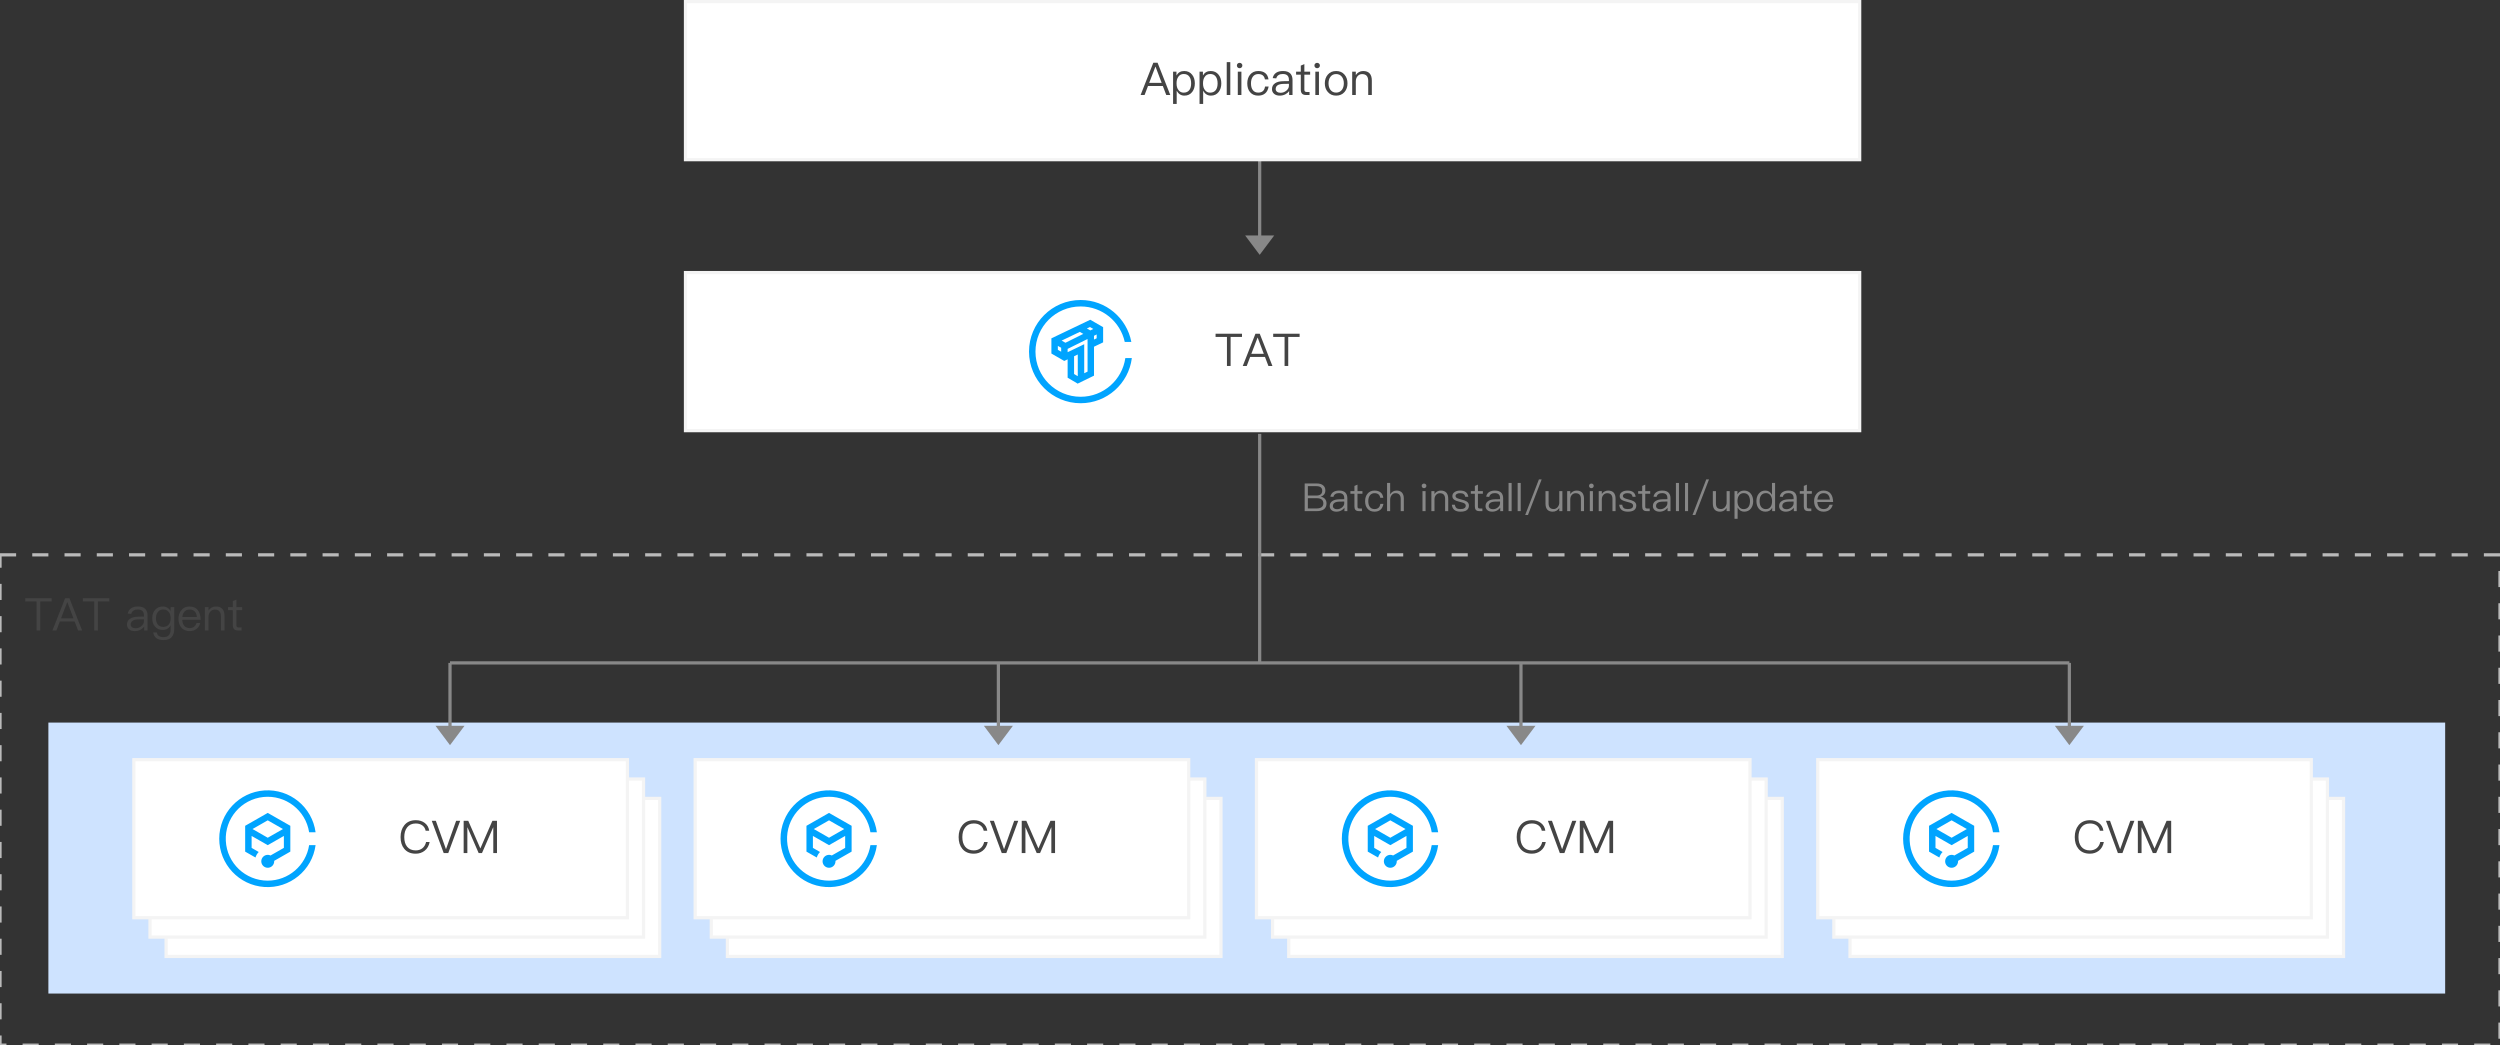 <?xml version="1.0" encoding="UTF-8"?>
<svg width="775px" height="324px" viewBox="0 0 775 324" version="1.1" xmlns="http://www.w3.org/2000/svg" xmlns:xlink="http://www.w3.org/1999/xlink">
    <rect x="0" y="0" width="775" height="324" fill="#333333" stroke="none"/>
    <title>2</title>
    <g id="2" stroke="none" stroke-width="1" fill="none" fill-rule="evenodd">
        <g id="c9887e0446dd86500881816f112e5e66-copy">
            <g id="Link31" transform="translate(386, 14.5)">
                <polyline id="路径" stroke="#888888" transform="translate(4.5, 30) scale(-1, 1) translate(-4.5, -30) " points="4.5 60 4.5 30.435 4.5 0"></polyline>
                <g id="编组" transform="translate(0, 58.5)" fill="#888888" fill-rule="nonzero">
                    <polygon id="路径" transform="translate(4.5, 3) scale(-1, 1) rotate(-180) translate(-4.5, -3) " points="9 6 4.5 8.8817842e-16 0 6"></polygon>
                </g>
            </g>
            <rect id="矩形" fill="#CEE3FF" fill-rule="nonzero" x="15" y="224" width="743" height="84"></rect>
            <path d="M0,172 L775,172 L775,324 L0,324 L0,172" id="路径" stroke="#BABABA" stroke-dasharray="5"></path>
            <g id="Link31" transform="translate(135, 205.5)">
                <line x1="4.5" y1="21" x2="4.5" y2="0" id="路径" stroke="#888888" transform="translate(4.5, 10.5) scale(-1, 1) translate(-4.5, -10.5) "></line>
                <g id="编组" transform="translate(0, 19.5)" fill="#888888" fill-rule="nonzero">
                    <polygon id="路径" transform="translate(4.5, 3) scale(-1, 1) rotate(-180) translate(-4.5, -3) " points="9 6 4.5 8.8817842e-16 0 6"></polygon>
                </g>
            </g>
            <g id="Link31" transform="translate(305, 205.5)">
                <line x1="4.5" y1="21" x2="4.5" y2="0" id="路径" stroke="#888888" transform="translate(4.5, 10.5) scale(-1, 1) translate(-4.5, -10.5) "></line>
                <g id="编组" transform="translate(0, 19.5)" fill="#888888" fill-rule="nonzero">
                    <polygon id="路径" transform="translate(4.5, 3) scale(-1, 1) rotate(-180) translate(-4.5, -3) " points="9 6 4.5 8.8817842e-16 0 6"></polygon>
                </g>
            </g>
            <g id="Link31" transform="translate(467, 205.5)">
                <line x1="4.5" y1="21" x2="4.5" y2="0" id="路径" stroke="#888888" transform="translate(4.5, 10.5) scale(-1, 1) translate(-4.5, -10.5) "></line>
                <g id="编组" transform="translate(0, 19.5)" fill="#888888" fill-rule="nonzero">
                    <polygon id="路径" transform="translate(4.5, 3) scale(-1, 1) rotate(-180) translate(-4.5, -3) " points="9 6 4.5 8.8817842e-16 0 6"></polygon>
                </g>
            </g>
            <line x1="641.5" y1="205.5" x2="139.5" y2="205.5" id="路径" stroke="#888888" transform="translate(390.5, 205.5) scale(-1, 1) translate(-390.5, -205.5) "></line>
            <line x1="390.5" y1="134.5" x2="390.5" y2="205.5" id="路径" stroke="#888888" transform="translate(390.5, 170) scale(-1, 1) translate(-390.5, -170) "></line>
            <g id="Link31" transform="translate(637, 205.5)">
                <line x1="4.5" y1="21" x2="4.5" y2="0" id="路径" stroke="#888888" transform="translate(4.5, 10.5) scale(-1, 1) translate(-4.5, -10.5) "></line>
                <g id="编组" transform="translate(0, 19.5)" fill="#888888" fill-rule="nonzero">
                    <polygon id="路径" transform="translate(4.5, 3) scale(-1, 1) rotate(-180) translate(-4.5, -3) " points="9 6 4.5 8.8817842e-16 0 6"></polygon>
                </g>
            </g>
            <g id="ShadowBasicRect6" transform="translate(41, 235)" fill-rule="nonzero">
                <g id="矩形" transform="translate(10, 12)">
                    <rect id="path-1" fill="#F4F4F4" x="0" y="0" width="154" height="50"></rect>
                    <rect id="path-1" fill="#FFFFFF" x="1" y="1" width="152" height="48"></rect>
                </g>
                <g id="矩形" transform="translate(5, 6)">
                    <rect id="path-3" fill="#F4F4F4" x="0" y="0" width="154" height="50"></rect>
                    <rect id="path-3" fill="#FFFFFF" x="1" y="1" width="152" height="48"></rect>
                </g>
                <g id="矩形">
                    <rect id="path-5" fill="#F4F4F4" x="0" y="0" width="154" height="50"></rect>
                    <rect id="path-5" fill="#FFFFFF" x="1" y="1" width="152" height="48"></rect>
                </g>
                <g id="形状" transform="translate(26.964, 10)" fill="#00A4FF">
                    <path d="M15.036,28 C8.114,28.009 2.4,22.592 2.039,15.68 C1.677,8.767 6.795,2.784 13.679,2.07 C20.564,1.356 26.801,6.161 27.866,13 L29.866,13 C28.813,5.176 21.875,-0.494 13.998,0.034 C6.12,0.562 0,7.105 0,15 C0,22.896 6.12,29.439 13.998,29.967 C21.875,30.494 28.813,24.825 29.866,17 L27.866,17 C26.881,23.326 21.438,27.993 15.036,28 Z M22.036,11 L15.036,7 L8.036,11 L8.036,19 L11.236,20.83 C11.421,20.186 11.765,19.598 12.236,19.12 L10.036,17.84 L10.036,14.14 L15.036,17 L20.036,14.14 L20.036,17.84 L15.896,20.2 C15.092,19.817 14.131,20.013 13.54,20.679 C12.948,21.346 12.87,22.323 13.346,23.076 C13.823,23.829 14.74,24.176 15.596,23.926 C16.451,23.677 17.039,22.892 17.036,22 L17.036,21.86 L22.036,19 L22.036,11 Z M15.036,14.7 L10.316,12 L15.036,9.3 L19.756,12 L15.036,14.7 Z" id="Shape"></path>
                </g>
            </g>
            <g id="ShadowBasicRect6-Copy" transform="translate(215, 235)" fill-rule="nonzero">
                <g id="矩形" transform="translate(10, 12)">
                    <rect id="path-1" fill="#F4F4F4" x="0" y="0" width="154" height="50"></rect>
                    <rect id="path-1" fill="#FFFFFF" x="1" y="1" width="152" height="48"></rect>
                </g>
                <g id="矩形" transform="translate(5, 6)">
                    <rect id="path-3" fill="#F4F4F4" x="0" y="0" width="154" height="50"></rect>
                    <rect id="path-3" fill="#FFFFFF" x="1" y="1" width="152" height="48"></rect>
                </g>
                <g id="矩形">
                    <rect id="path-5" fill="#F4F4F4" x="0" y="0" width="154" height="50"></rect>
                    <rect id="path-5" fill="#FFFFFF" x="1" y="1" width="152" height="48"></rect>
                </g>
                <g id="形状" transform="translate(26.964, 10)" fill="#00A4FF">
                    <path d="M15.036,28 C8.114,28.009 2.4,22.592 2.039,15.68 C1.677,8.767 6.795,2.784 13.679,2.07 C20.564,1.356 26.801,6.161 27.866,13 L29.866,13 C28.813,5.176 21.875,-0.494 13.998,0.034 C6.12,0.562 0,7.105 0,15 C0,22.896 6.12,29.439 13.998,29.967 C21.875,30.494 28.813,24.825 29.866,17 L27.866,17 C26.881,23.326 21.438,27.993 15.036,28 Z M22.036,11 L15.036,7 L8.036,11 L8.036,19 L11.236,20.83 C11.421,20.186 11.765,19.598 12.236,19.12 L10.036,17.84 L10.036,14.14 L15.036,17 L20.036,14.14 L20.036,17.84 L15.896,20.2 C15.092,19.817 14.131,20.013 13.54,20.679 C12.948,21.346 12.87,22.323 13.346,23.076 C13.823,23.829 14.74,24.176 15.596,23.926 C16.451,23.677 17.039,22.892 17.036,22 L17.036,21.86 L22.036,19 L22.036,11 Z M15.036,14.7 L10.316,12 L15.036,9.3 L19.756,12 L15.036,14.7 Z" id="Shape"></path>
                </g>
            </g>
            <g id="ShadowBasicRect6-Copy-2" transform="translate(389, 235)" fill-rule="nonzero">
                <g id="矩形" transform="translate(10, 12)">
                    <rect id="path-1" fill="#F4F4F4" x="0" y="0" width="154" height="50"></rect>
                    <rect id="path-1" fill="#FFFFFF" x="1" y="1" width="152" height="48"></rect>
                </g>
                <g id="矩形" transform="translate(5, 6)">
                    <rect id="path-3" fill="#F4F4F4" x="0" y="0" width="154" height="50"></rect>
                    <rect id="path-3" fill="#FFFFFF" x="1" y="1" width="152" height="48"></rect>
                </g>
                <g id="矩形">
                    <rect id="path-5" fill="#F4F4F4" x="0" y="0" width="154" height="50"></rect>
                    <rect id="path-5" fill="#FFFFFF" x="1" y="1" width="152" height="48"></rect>
                </g>
                <g id="形状" transform="translate(26.964, 10)" fill="#00A4FF">
                    <path d="M15.036,28 C8.114,28.009 2.4,22.592 2.039,15.68 C1.677,8.767 6.795,2.784 13.679,2.07 C20.564,1.356 26.801,6.161 27.866,13 L29.866,13 C28.813,5.176 21.875,-0.494 13.998,0.034 C6.12,0.562 0,7.105 0,15 C0,22.896 6.12,29.439 13.998,29.967 C21.875,30.494 28.813,24.825 29.866,17 L27.866,17 C26.881,23.326 21.438,27.993 15.036,28 Z M22.036,11 L15.036,7 L8.036,11 L8.036,19 L11.236,20.83 C11.421,20.186 11.765,19.598 12.236,19.12 L10.036,17.84 L10.036,14.14 L15.036,17 L20.036,14.14 L20.036,17.84 L15.896,20.2 C15.092,19.817 14.131,20.013 13.54,20.679 C12.948,21.346 12.87,22.323 13.346,23.076 C13.823,23.829 14.74,24.176 15.596,23.926 C16.451,23.677 17.039,22.892 17.036,22 L17.036,21.86 L22.036,19 L22.036,11 Z M15.036,14.7 L10.316,12 L15.036,9.3 L19.756,12 L15.036,14.7 Z" id="Shape"></path>
                </g>
            </g>
            <g id="ShadowBasicRect6-Copy-3" transform="translate(563, 235)" fill-rule="nonzero">
                <g id="矩形" transform="translate(10, 12)">
                    <rect id="path-1" fill="#F4F4F4" x="0" y="0" width="154" height="50"></rect>
                    <rect id="path-1" fill="#FFFFFF" x="1" y="1" width="152" height="48"></rect>
                </g>
                <g id="矩形" transform="translate(5, 6)">
                    <rect id="path-3" fill="#F4F4F4" x="0" y="0" width="154" height="50"></rect>
                    <rect id="path-3" fill="#FFFFFF" x="1" y="1" width="152" height="48"></rect>
                </g>
                <g id="矩形">
                    <rect id="path-5" fill="#F4F4F4" x="0" y="0" width="154" height="50"></rect>
                    <rect id="path-5" fill="#FFFFFF" x="1" y="1" width="152" height="48"></rect>
                </g>
                <g id="形状" transform="translate(26.964, 10)" fill="#00A4FF">
                    <path d="M15.036,28 C8.114,28.009 2.4,22.592 2.039,15.68 C1.677,8.767 6.795,2.784 13.679,2.07 C20.564,1.356 26.801,6.161 27.866,13 L29.866,13 C28.813,5.176 21.875,-0.494 13.998,0.034 C6.12,0.562 0,7.105 0,15 C0,22.896 6.12,29.439 13.998,29.967 C21.875,30.494 28.813,24.825 29.866,17 L27.866,17 C26.881,23.326 21.438,27.993 15.036,28 Z M22.036,11 L15.036,7 L8.036,11 L8.036,19 L11.236,20.83 C11.421,20.186 11.765,19.598 12.236,19.12 L10.036,17.84 L10.036,14.14 L15.036,17 L20.036,14.14 L20.036,17.84 L15.896,20.2 C15.092,19.817 14.131,20.013 13.54,20.679 C12.948,21.346 12.87,22.323 13.346,23.076 C13.823,23.829 14.74,24.176 15.596,23.926 C16.451,23.677 17.039,22.892 17.036,22 L17.036,21.86 L22.036,19 L22.036,11 Z M15.036,14.7 L10.316,12 L15.036,9.3 L19.756,12 L15.036,14.7 Z" id="Shape"></path>
                </g>
            </g>
            <g id="RectEndPoint30" transform="translate(212, 84)" fill-rule="nonzero">
                <g id="矩形">
                    <rect id="path-28" fill="#F4F4F4" x="0" y="0" width="365" height="50"></rect>
                    <rect id="path-28" fill="#FFFFFF" x="1" y="1" width="363" height="48"></rect>
                </g>
            </g>
            <g id="RectEndPoint30" transform="translate(212, 0)" fill-rule="nonzero">
                <g id="矩形">
                    <rect id="path-30" fill="#F4F4F4" x="0" y="0" width="365" height="50"></rect>
                    <rect id="path-30" fill="#FFFFFF" x="1" y="1" width="363" height="48"></rect>
                </g>
            </g>
            <g id="TAT-32px" transform="translate(318.995, 93)" fill="#00A4FF" fill-rule="nonzero">
                <path d="M16,0 C23.811,0 30.315,5.598 31.719,13 L29.678,13 C28.305,6.71 22.702,2 16,2 C8.268,2 2,8.268 2,16 C2,23.732 8.268,30 16,30 C23.053,30 28.887,24.785 29.858,18.001 L31.876,18.001 C30.892,25.893 24.159,32 16,32 C7.163,32 4.97865638e-16,24.837 4.97865638e-16,16 C4.97865638e-16,7.163 7.163,0 16,0 Z" id="Combined-Shape"></path>
                <path d="M18.986,6.121 L22.972,8.423 L22.972,13.132 L20.148,14.482 L20.149,23.45 L15.206,25.86 L15.149,25.957 L11.969,24.093 L11.969,18.395 L10.924,18.896 L6.938,16.595 L6.938,11.885 L18.986,6.121 Z M15.113,16.891 L13.969,17.438 L13.969,22.947 L15.113,23.617 L15.113,16.891 Z M17.113,22.705 L18.149,22.2 L18.149,12.625 L18.142,12.626 L18.143,12.086 L11.969,15.155 L11.969,16.179 L15.857,14.316 L17.112,13.704 L17.113,22.705 Z M8.937,14.227 L8.938,15.44 L9.968,16.034 L9.969,14.808 L8.937,14.227 Z M15.736,9.89 L10.105,12.588 L11.294,13.257 L16.831,10.506 L15.736,9.89 Z M20.971,10.681 L20.144,11.092 L20.143,12.226 L20.149,12.225 L20.148,12.261 L20.972,11.867 L20.971,10.681 Z M18.896,8.378 L17.939,8.835 L18.996,9.429 L19.921,8.969 L18.896,8.378 Z" id="形状结合"></path>
            </g>
            <g id="Application" transform="translate(353.588, 19.258)" fill="#444444" fill-rule="nonzero">
                <path d="M3.934,0.196 L0,10.192 L1.232,10.192 L2.296,7.392 L6.888,7.392 L7.952,10.192 L9.198,10.192 L5.264,0.196 L3.934,0.196 Z M2.66,6.426 L4.578,1.428 L4.634,1.428 L6.524,6.426 L2.66,6.426 Z" id="Shape"></path>
                <path d="M13.524,2.758 C12.432,2.758 11.634,3.22 11.116,4.144 L11.116,2.954 L10.066,2.954 L10.066,12.964 L11.186,12.964 L11.186,8.876 C11.746,9.884 12.544,10.388 13.58,10.388 C14.616,10.388 15.414,9.996 16.002,9.24 C16.534,8.54 16.814,7.658 16.814,6.594 C16.814,5.502 16.534,4.62 15.988,3.92 C15.386,3.136 14.56,2.758 13.524,2.758 Z M13.384,3.682 C14.154,3.682 14.742,3.962 15.148,4.55 C15.484,5.054 15.666,5.74 15.666,6.594 C15.666,7.462 15.484,8.148 15.12,8.652 C14.714,9.184 14.126,9.464 13.342,9.464 C12.67,9.464 12.152,9.198 11.76,8.694 C11.34,8.176 11.144,7.504 11.144,6.664 L11.144,6.524 C11.144,5.712 11.326,5.04 11.69,4.536 C12.082,3.962 12.656,3.682 13.384,3.682 Z" id="Shape"></path>
                <path d="M21.728,2.758 C20.636,2.758 19.838,3.22 19.32,4.144 L19.32,2.954 L18.27,2.954 L18.27,12.964 L19.39,12.964 L19.39,8.876 C19.95,9.884 20.748,10.388 21.784,10.388 C22.82,10.388 23.618,9.996 24.206,9.24 C24.738,8.54 25.018,7.658 25.018,6.594 C25.018,5.502 24.738,4.62 24.192,3.92 C23.59,3.136 22.764,2.758 21.728,2.758 Z M21.588,3.682 C22.358,3.682 22.946,3.962 23.352,4.55 C23.688,5.054 23.87,5.74 23.87,6.594 C23.87,7.462 23.688,8.148 23.324,8.652 C22.918,9.184 22.33,9.464 21.546,9.464 C20.874,9.464 20.356,9.198 19.964,8.694 C19.544,8.176 19.348,7.504 19.348,6.664 L19.348,6.524 C19.348,5.712 19.53,5.04 19.894,4.536 C20.286,3.962 20.86,3.682 21.588,3.682 Z" id="Shape"></path>
                <polygon id="Path" points="26.698 0 26.698 10.192 27.804 10.192 27.804 0"></polygon>
                <path d="M30.688,0.224 C30.45,0.224 30.254,0.294 30.086,0.462 C29.918,0.602 29.848,0.798 29.848,1.05 C29.848,1.288 29.918,1.484 30.086,1.652 C30.254,1.806 30.45,1.89 30.688,1.89 C30.926,1.89 31.122,1.806 31.29,1.652 C31.458,1.484 31.542,1.288 31.542,1.05 C31.542,0.798 31.458,0.602 31.29,0.462 C31.122,0.294 30.926,0.224 30.688,0.224 Z M30.128,2.954 L30.128,10.192 L31.248,10.192 L31.248,2.954 L30.128,2.954 Z" id="Shape"></path>
                <path d="M36.47,2.758 C35.392,2.758 34.538,3.136 33.922,3.906 C33.348,4.606 33.068,5.502 33.068,6.608 C33.068,7.714 33.348,8.61 33.922,9.296 C34.524,10.024 35.364,10.388 36.456,10.388 C37.352,10.388 38.066,10.15 38.612,9.688 C39.172,9.212 39.522,8.498 39.69,7.574 L38.57,7.574 C38.402,8.82 37.688,9.45 36.456,9.45 C35.728,9.45 35.168,9.184 34.79,8.68 C34.398,8.176 34.216,7.476 34.216,6.594 C34.216,5.712 34.412,5.012 34.804,4.494 C35.21,3.962 35.77,3.696 36.47,3.696 C37.044,3.696 37.506,3.822 37.87,4.102 C38.22,4.382 38.444,4.802 38.542,5.362 L39.648,5.362 C39.522,4.48 39.186,3.822 38.626,3.388 C38.08,2.968 37.366,2.758 36.47,2.758 Z" id="Path"></path>
                <path d="M44.156,2.758 C43.288,2.758 42.602,2.926 42.07,3.262 C41.482,3.626 41.104,4.2 40.95,4.956 L42.056,5.04 C42.168,4.578 42.406,4.228 42.784,4.004 C43.12,3.78 43.554,3.682 44.086,3.682 C45.346,3.682 45.976,4.284 45.976,5.502 L45.976,5.88 L44.24,5.908 C43.148,5.922 42.308,6.132 41.72,6.524 C41.048,6.944 40.726,7.56 40.726,8.386 C40.726,8.974 40.95,9.464 41.398,9.842 C41.832,10.206 42.406,10.388 43.134,10.388 C43.806,10.388 44.408,10.234 44.94,9.94 C45.388,9.688 45.766,9.366 46.046,8.974 L46.046,10.192 L47.096,10.192 L47.096,5.544 C47.096,4.704 46.872,4.046 46.452,3.57 C45.948,3.024 45.192,2.758 44.156,2.758 Z M45.976,6.72 L45.976,7.336 C45.976,7.896 45.71,8.4 45.192,8.834 C44.66,9.282 44.058,9.506 43.372,9.506 C42.924,9.506 42.56,9.394 42.28,9.184 C42,8.96 41.874,8.694 41.874,8.358 C41.874,7.308 42.686,6.776 44.31,6.748 L45.976,6.72 Z" id="Shape"></path>
                <path d="M50.764,0.616 L49.658,1.078 L49.658,2.954 L48.202,2.954 L48.202,3.892 L49.658,3.892 L49.658,8.498 C49.658,9.044 49.77,9.45 50.008,9.73 C50.26,10.038 50.694,10.192 51.282,10.192 L52.374,10.192 L52.374,9.254 L51.45,9.254 C51.198,9.254 51.016,9.184 50.918,9.072 C50.806,8.96 50.764,8.764 50.764,8.498 L50.764,3.892 L52.556,3.892 L52.556,2.954 L50.764,2.954 L50.764,0.616 Z" id="Path"></path>
                <path d="M54.726,0.224 C54.488,0.224 54.292,0.294 54.124,0.462 C53.956,0.602 53.886,0.798 53.886,1.05 C53.886,1.288 53.956,1.484 54.124,1.652 C54.292,1.806 54.488,1.89 54.726,1.89 C54.964,1.89 55.16,1.806 55.328,1.652 C55.496,1.484 55.58,1.288 55.58,1.05 C55.58,0.798 55.496,0.602 55.328,0.462 C55.16,0.294 54.964,0.224 54.726,0.224 Z M54.166,2.954 L54.166,10.192 L55.286,10.192 L55.286,2.954 L54.166,2.954 Z" id="Shape"></path>
                <path d="M60.62,2.758 C59.528,2.758 58.674,3.122 58.03,3.878 C57.414,4.592 57.106,5.488 57.106,6.58 C57.106,7.658 57.414,8.554 58.03,9.254 C58.674,10.01 59.528,10.388 60.62,10.388 C61.698,10.388 62.566,10.01 63.224,9.254 C63.826,8.554 64.134,7.658 64.134,6.58 C64.134,5.488 63.826,4.592 63.21,3.878 C62.566,3.122 61.698,2.758 60.62,2.758 Z M60.62,3.696 C61.376,3.696 61.978,3.99 62.426,4.578 C62.804,5.11 63,5.768 63,6.58 C63,7.364 62.804,8.036 62.426,8.568 C61.978,9.156 61.376,9.45 60.62,9.45 C59.85,9.45 59.248,9.156 58.828,8.568 C58.436,8.036 58.254,7.378 58.254,6.58 C58.254,5.768 58.436,5.11 58.828,4.578 C59.248,3.99 59.85,3.696 60.62,3.696 Z" id="Shape"></path>
                <path d="M68.978,2.758 C68.502,2.758 68.068,2.87 67.676,3.094 C67.284,3.304 66.962,3.612 66.71,4.018 L66.71,2.954 L65.59,2.954 L65.59,10.192 L66.71,10.192 L66.71,5.824 C66.752,5.166 66.962,4.648 67.354,4.256 C67.718,3.892 68.152,3.71 68.656,3.71 C69.916,3.71 70.56,4.41 70.56,5.824 L70.56,10.192 L71.68,10.192 L71.68,5.74 C71.68,3.752 70.77,2.758 68.978,2.758 Z" id="Path"></path>
            </g>
            <g id="TAT" transform="translate(376.826, 103.454)" fill="#444444" fill-rule="nonzero">
                <polygon id="Path" points="5.68434189e-14 0 5.68434189e-14 0.994 3.528 0.994 3.528 9.996 4.662 9.996 4.662 0.994 8.19 0.994 8.19 0"></polygon>
                <path d="M12.362,0 L8.428,9.996 L9.66,9.996 L10.724,7.196 L15.316,7.196 L16.38,9.996 L17.626,9.996 L13.692,0 L12.362,0 Z M11.088,6.23 L13.006,1.232 L13.062,1.232 L14.952,6.23 L11.088,6.23 Z" id="Shape"></path>
                <polygon id="Path" points="17.864 0 17.864 0.994 21.392 0.994 21.392 9.996 22.526 9.996 22.526 0.994 26.054 0.994 26.054 0"></polygon>
            </g>
            <g id="TAT-agent" transform="translate(7.826, 185.454)" fill="#444444" fill-rule="nonzero">
                <polygon id="Path" points="0 0 0 0.994 3.528 0.994 3.528 9.996 4.662 9.996 4.662 0.994 8.19 0.994 8.19 0"></polygon>
                <path d="M12.362,0 L8.428,9.996 L9.66,9.996 L10.724,7.196 L15.316,7.196 L16.38,9.996 L17.626,9.996 L13.692,0 L12.362,0 Z M11.088,6.23 L13.006,1.232 L13.062,1.232 L14.952,6.23 L11.088,6.23 Z" id="Shape"></path>
                <polygon id="Path" points="17.864 0 17.864 0.994 21.392 0.994 21.392 9.996 22.526 9.996 22.526 0.994 26.054 0.994 26.054 0"></polygon>
                <path d="M34.972,2.562 C34.104,2.562 33.418,2.73 32.886,3.066 C32.298,3.43 31.92,4.004 31.766,4.76 L32.872,4.844 C32.984,4.382 33.222,4.032 33.6,3.808 C33.936,3.584 34.37,3.486 34.902,3.486 C36.162,3.486 36.792,4.088 36.792,5.306 L36.792,5.684 L35.056,5.712 C33.964,5.726 33.124,5.936 32.536,6.328 C31.864,6.748 31.542,7.364 31.542,8.19 C31.542,8.778 31.766,9.268 32.214,9.646 C32.648,10.01 33.222,10.192 33.95,10.192 C34.622,10.192 35.224,10.038 35.756,9.744 C36.204,9.492 36.582,9.17 36.862,8.778 L36.862,9.996 L37.912,9.996 L37.912,5.348 C37.912,4.508 37.688,3.85 37.268,3.374 C36.764,2.828 36.008,2.562 34.972,2.562 Z M36.792,6.524 L36.792,7.14 C36.792,7.7 36.526,8.204 36.008,8.638 C35.476,9.086 34.874,9.31 34.188,9.31 C33.74,9.31 33.376,9.198 33.096,8.988 C32.816,8.764 32.69,8.498 32.69,8.162 C32.69,7.112 33.502,6.58 35.126,6.552 L36.792,6.524 Z" id="Shape"></path>
                <path d="M42.63,2.562 C41.622,2.562 40.824,2.912 40.236,3.626 C39.648,4.298 39.368,5.152 39.368,6.216 C39.368,7.266 39.648,8.12 40.236,8.792 C40.824,9.478 41.622,9.828 42.63,9.828 C43.722,9.828 44.534,9.338 45.066,8.372 L45.066,9.646 C45.066,11.242 44.338,12.054 42.882,12.054 C42.224,12.054 41.734,11.928 41.412,11.69 C41.09,11.466 40.88,11.102 40.796,10.612 L39.676,10.612 C39.802,11.396 40.124,11.984 40.642,12.376 C41.146,12.768 41.902,12.964 42.882,12.964 C45.08,12.964 46.186,11.802 46.186,9.492 L46.186,2.758 L45.066,2.758 L45.066,4.004 C44.534,3.038 43.722,2.562 42.63,2.562 Z M42.798,3.486 C43.512,3.486 44.072,3.738 44.492,4.27 C44.884,4.746 45.08,5.404 45.08,6.216 C45.08,7 44.884,7.644 44.492,8.134 C44.072,8.638 43.512,8.89 42.784,8.89 C42,8.89 41.426,8.61 41.034,8.078 C40.684,7.602 40.516,6.972 40.516,6.216 C40.516,5.404 40.712,4.746 41.104,4.27 C41.51,3.738 42.07,3.486 42.798,3.486 Z" id="Shape"></path>
                <path d="M50.904,2.562 C49.854,2.562 49.028,2.94 48.412,3.696 C47.796,4.41 47.502,5.306 47.502,6.37 C47.502,7.546 47.81,8.47 48.454,9.17 C49.07,9.842 49.91,10.192 50.946,10.192 C51.884,10.192 52.654,9.912 53.256,9.38 C53.746,8.932 54.068,8.372 54.236,7.672 L53.116,7.672 C52.934,8.176 52.696,8.554 52.388,8.806 C52.024,9.1 51.534,9.254 50.946,9.254 C50.26,9.254 49.714,9.03 49.322,8.582 C48.93,8.134 48.72,7.504 48.664,6.692 L54.376,6.692 C54.348,5.432 54.068,4.438 53.536,3.738 C52.948,2.954 52.066,2.562 50.904,2.562 Z M50.932,3.5 C52.304,3.5 53.074,4.27 53.214,5.824 L48.692,5.824 C48.762,5.11 48.986,4.55 49.378,4.13 C49.77,3.71 50.288,3.5 50.932,3.5 Z" id="Shape"></path>
                <path d="M59.08,2.562 C58.604,2.562 58.17,2.674 57.778,2.898 C57.386,3.108 57.064,3.416 56.812,3.822 L56.812,2.758 L55.692,2.758 L55.692,9.996 L56.812,9.996 L56.812,5.628 C56.854,4.97 57.064,4.452 57.456,4.06 C57.82,3.696 58.254,3.514 58.758,3.514 C60.018,3.514 60.662,4.214 60.662,5.628 L60.662,9.996 L61.782,9.996 L61.782,5.544 C61.782,3.556 60.872,2.562 59.08,2.562 Z" id="Path"></path>
                <path d="M65.45,0.42 L64.344,0.882 L64.344,2.758 L62.888,2.758 L62.888,3.696 L64.344,3.696 L64.344,8.302 C64.344,8.848 64.456,9.254 64.694,9.534 C64.946,9.842 65.38,9.996 65.968,9.996 L67.06,9.996 L67.06,9.058 L66.136,9.058 C65.884,9.058 65.702,8.988 65.604,8.876 C65.492,8.764 65.45,8.568 65.45,8.302 L65.45,3.696 L67.242,3.696 L67.242,2.758 L65.45,2.758 L65.45,0.42 Z" id="Path"></path>
            </g>
            <g id="CVM" transform="translate(124.176, 254.258)" fill="#444444" fill-rule="nonzero">
                <path d="M4.732,0 C3.192,0 1.988,0.518 1.148,1.582 C0.378,2.534 -2.84217094e-14,3.752 -2.84217094e-14,5.236 C-2.84217094e-14,6.72 0.364,7.924 1.12,8.848 C1.946,9.87 3.136,10.388 4.69,10.388 C5.754,10.388 6.678,10.08 7.448,9.478 C8.274,8.834 8.792,7.924 9.016,6.762 L7.91,6.762 C7.714,7.63 7.308,8.288 6.72,8.736 C6.16,9.156 5.488,9.366 4.69,9.366 C3.514,9.366 2.632,8.974 2.016,8.204 C1.428,7.476 1.148,6.482 1.148,5.236 C1.148,3.99 1.442,2.996 2.03,2.24 C2.66,1.428 3.556,1.022 4.718,1.022 C5.502,1.022 6.16,1.204 6.706,1.582 C7.266,1.974 7.63,2.534 7.77,3.262 L8.876,3.262 C8.736,2.268 8.288,1.47 7.532,0.882 C6.776,0.294 5.838,0 4.732,0 Z" id="Path"></path>
                <polygon id="Path" points="9.674 0.196 13.37 10.192 14.784 10.192 18.48 0.196 17.22 0.196 14.098 8.946 14.056 8.946 10.934 0.196"></polygon>
                <polygon id="Path" points="19.558 0.196 19.558 10.192 20.706 10.192 20.706 2.24 20.748 2.24 24.206 10.192 25.242 10.192 28.7 2.24 28.742 2.24 28.742 10.192 29.89 10.192 29.89 0.196 28.462 0.196 24.752 8.722 24.71 8.722 20.986 0.196"></polygon>
            </g>
            <g id="CVM-Copy" transform="translate(297.176, 254.258)" fill="#444444" fill-rule="nonzero">
                <path d="M4.732,0 C3.192,0 1.988,0.518 1.148,1.582 C0.378,2.534 0,3.752 0,5.236 C0,6.72 0.364,7.924 1.12,8.848 C1.946,9.87 3.136,10.388 4.69,10.388 C5.754,10.388 6.678,10.08 7.448,9.478 C8.274,8.834 8.792,7.924 9.016,6.762 L7.91,6.762 C7.714,7.63 7.308,8.288 6.72,8.736 C6.16,9.156 5.488,9.366 4.69,9.366 C3.514,9.366 2.632,8.974 2.016,8.204 C1.428,7.476 1.148,6.482 1.148,5.236 C1.148,3.99 1.442,2.996 2.03,2.24 C2.66,1.428 3.556,1.022 4.718,1.022 C5.502,1.022 6.16,1.204 6.706,1.582 C7.266,1.974 7.63,2.534 7.77,3.262 L8.876,3.262 C8.736,2.268 8.288,1.47 7.532,0.882 C6.776,0.294 5.838,0 4.732,0 Z" id="Path"></path>
                <polygon id="Path" points="9.674 0.196 13.37 10.192 14.784 10.192 18.48 0.196 17.22 0.196 14.098 8.946 14.056 8.946 10.934 0.196"></polygon>
                <polygon id="Path" points="19.558 0.196 19.558 10.192 20.706 10.192 20.706 2.24 20.748 2.24 24.206 10.192 25.242 10.192 28.7 2.24 28.742 2.24 28.742 10.192 29.89 10.192 29.89 0.196 28.462 0.196 24.752 8.722 24.71 8.722 20.986 0.196"></polygon>
            </g>
            <g id="CVM-Copy-2" transform="translate(470.176, 254.258)" fill="#444444" fill-rule="nonzero">
                <path d="M4.732,0 C3.192,0 1.988,0.518 1.148,1.582 C0.378,2.534 0,3.752 0,5.236 C0,6.72 0.364,7.924 1.12,8.848 C1.946,9.87 3.136,10.388 4.69,10.388 C5.754,10.388 6.678,10.08 7.448,9.478 C8.274,8.834 8.792,7.924 9.016,6.762 L7.91,6.762 C7.714,7.63 7.308,8.288 6.72,8.736 C6.16,9.156 5.488,9.366 4.69,9.366 C3.514,9.366 2.632,8.974 2.016,8.204 C1.428,7.476 1.148,6.482 1.148,5.236 C1.148,3.99 1.442,2.996 2.03,2.24 C2.66,1.428 3.556,1.022 4.718,1.022 C5.502,1.022 6.16,1.204 6.706,1.582 C7.266,1.974 7.63,2.534 7.77,3.262 L8.876,3.262 C8.736,2.268 8.288,1.47 7.532,0.882 C6.776,0.294 5.838,0 4.732,0 Z" id="Path"></path>
                <polygon id="Path" points="9.674 0.196 13.37 10.192 14.784 10.192 18.48 0.196 17.22 0.196 14.098 8.946 14.056 8.946 10.934 0.196"></polygon>
                <polygon id="Path" points="19.558 0.196 19.558 10.192 20.706 10.192 20.706 2.24 20.748 2.24 24.206 10.192 25.242 10.192 28.7 2.24 28.742 2.24 28.742 10.192 29.89 10.192 29.89 0.196 28.462 0.196 24.752 8.722 24.71 8.722 20.986 0.196"></polygon>
            </g>
            <g id="CVM-Copy-3" transform="translate(643.176, 254.258)" fill="#444444" fill-rule="nonzero">
                <path d="M4.732,0 C3.192,0 1.988,0.518 1.148,1.582 C0.378,2.534 0,3.752 0,5.236 C0,6.72 0.364,7.924 1.12,8.848 C1.946,9.87 3.136,10.388 4.69,10.388 C5.754,10.388 6.678,10.08 7.448,9.478 C8.274,8.834 8.792,7.924 9.016,6.762 L7.91,6.762 C7.714,7.63 7.308,8.288 6.72,8.736 C6.16,9.156 5.488,9.366 4.69,9.366 C3.514,9.366 2.632,8.974 2.016,8.204 C1.428,7.476 1.148,6.482 1.148,5.236 C1.148,3.99 1.442,2.996 2.03,2.24 C2.66,1.428 3.556,1.022 4.718,1.022 C5.502,1.022 6.16,1.204 6.706,1.582 C7.266,1.974 7.63,2.534 7.77,3.262 L8.876,3.262 C8.736,2.268 8.288,1.47 7.532,0.882 C6.776,0.294 5.838,0 4.732,0 Z" id="Path"></path>
                <polygon id="Path" points="9.674 0.196 13.37 10.192 14.784 10.192 18.48 0.196 17.22 0.196 14.098 8.946 14.056 8.946 10.934 0.196"></polygon>
                <polygon id="Path" points="19.558 0.196 19.558 10.192 20.706 10.192 20.706 2.24 20.748 2.24 24.206 10.192 25.242 10.192 28.7 2.24 28.742 2.24 28.742 10.192 29.89 10.192 29.89 0.196 28.462 0.196 24.752 8.722 24.71 8.722 20.986 0.196"></polygon>
            </g>
            <g id="Batch-install/uninst" transform="translate(404.452, 148.61)" fill="#878787" fill-rule="nonzero">
                <path d="M1.13686838e-13,1.272 L1.13686838e-13,9.84 L3.804,9.84 C4.68,9.84 5.376,9.66 5.88,9.324 C6.468,8.916 6.768,8.292 6.768,7.452 C6.768,6.876 6.6,6.42 6.288,6.06 C5.976,5.7 5.544,5.46 4.98,5.364 C5.412,5.22 5.76,4.992 6.024,4.68 C6.276,4.332 6.408,3.912 6.408,3.432 C6.408,2.76 6.18,2.232 5.724,1.848 C5.256,1.464 4.62,1.272 3.828,1.272 L1.13686838e-13,1.272 Z M0.984,2.1 L3.6,2.1 C4.2,2.1 4.656,2.208 4.968,2.448 C5.28,2.688 5.436,3.048 5.436,3.528 C5.436,4.02 5.268,4.392 4.956,4.644 C4.644,4.884 4.188,5.016 3.588,5.016 L0.984,5.016 L0.984,2.1 Z M0.984,5.832 L3.72,5.832 C4.38,5.832 4.884,5.952 5.232,6.216 C5.592,6.48 5.784,6.888 5.784,7.44 C5.784,7.992 5.568,8.412 5.148,8.676 C4.788,8.892 4.32,9.012 3.72,9.012 L0.984,9.012 L0.984,5.832 Z" id="Shape"></path>
                <path d="M10.704,3.468 C9.96,3.468 9.372,3.612 8.916,3.9 C8.412,4.212 8.088,4.704 7.956,5.352 L8.904,5.424 C9,5.028 9.204,4.728 9.528,4.536 C9.816,4.344 10.188,4.26 10.644,4.26 C11.724,4.26 12.264,4.776 12.264,5.82 L12.264,6.144 L10.776,6.168 C9.84,6.18 9.12,6.36 8.616,6.696 C8.04,7.056 7.764,7.584 7.764,8.292 C7.764,8.796 7.956,9.216 8.34,9.54 C8.712,9.852 9.204,10.008 9.828,10.008 C10.404,10.008 10.92,9.876 11.376,9.624 C11.76,9.408 12.084,9.132 12.324,8.796 L12.324,9.84 L13.224,9.84 L13.224,5.856 C13.224,5.136 13.032,4.572 12.672,4.164 C12.24,3.696 11.592,3.468 10.704,3.468 Z M12.264,6.864 L12.264,7.392 C12.264,7.872 12.036,8.304 11.592,8.676 C11.136,9.06 10.62,9.252 10.032,9.252 C9.648,9.252 9.336,9.156 9.096,8.976 C8.856,8.784 8.748,8.556 8.748,8.268 C8.748,7.368 9.444,6.912 10.836,6.888 L12.264,6.864 Z" id="Shape"></path>
                <path d="M16.368,1.632 L15.42,2.028 L15.42,3.636 L14.172,3.636 L14.172,4.44 L15.42,4.44 L15.42,8.388 C15.42,8.856 15.516,9.204 15.72,9.444 C15.936,9.708 16.308,9.84 16.812,9.84 L17.748,9.84 L17.748,9.036 L16.956,9.036 C16.74,9.036 16.584,8.976 16.5,8.88 C16.404,8.784 16.368,8.616 16.368,8.388 L16.368,4.44 L17.904,4.44 L17.904,3.636 L16.368,3.636 L16.368,1.632 Z" id="Path"></path>
                <path d="M21.648,3.468 C20.724,3.468 19.992,3.792 19.464,4.452 C18.972,5.052 18.732,5.82 18.732,6.768 C18.732,7.716 18.972,8.484 19.464,9.072 C19.98,9.696 20.7,10.008 21.636,10.008 C22.404,10.008 23.016,9.804 23.484,9.408 C23.964,9 24.264,8.388 24.408,7.596 L23.448,7.596 C23.304,8.664 22.692,9.204 21.636,9.204 C21.012,9.204 20.532,8.976 20.208,8.544 C19.872,8.112 19.716,7.512 19.716,6.756 C19.716,6 19.884,5.4 20.22,4.956 C20.568,4.5 21.048,4.272 21.648,4.272 C22.14,4.272 22.536,4.38 22.848,4.62 C23.148,4.86 23.34,5.22 23.424,5.7 L24.372,5.7 C24.264,4.944 23.976,4.38 23.496,4.008 C23.028,3.648 22.416,3.468 21.648,3.468 Z" id="Path"></path>
                <path d="M25.536,1.104 L25.536,9.84 L26.496,9.84 L26.496,6.3 C26.496,5.724 26.652,5.232 26.976,4.848 C27.288,4.464 27.684,4.272 28.164,4.272 C28.68,4.272 29.076,4.428 29.364,4.74 C29.628,5.052 29.772,5.496 29.772,6.072 L29.772,9.84 L30.732,9.84 L30.732,5.928 C30.732,5.136 30.54,4.524 30.156,4.104 C29.772,3.672 29.208,3.468 28.488,3.468 C28.068,3.468 27.696,3.564 27.36,3.756 C27,3.96 26.712,4.26 26.496,4.656 L26.496,1.104 L25.536,1.104 Z" id="Path"></path>
                <path d="M36.996,1.296 C36.792,1.296 36.624,1.356 36.48,1.5 C36.336,1.62 36.276,1.788 36.276,2.004 C36.276,2.208 36.336,2.376 36.48,2.52 C36.624,2.652 36.792,2.724 36.996,2.724 C37.2,2.724 37.368,2.652 37.512,2.52 C37.656,2.376 37.728,2.208 37.728,2.004 C37.728,1.788 37.656,1.62 37.512,1.5 C37.368,1.356 37.2,1.296 36.996,1.296 Z M36.516,3.636 L36.516,9.84 L37.476,9.84 L37.476,3.636 L36.516,3.636 Z" id="Shape"></path>
                <path d="M42.18,3.468 C41.772,3.468 41.4,3.564 41.064,3.756 C40.728,3.936 40.452,4.2 40.236,4.548 L40.236,3.636 L39.276,3.636 L39.276,9.84 L40.236,9.84 L40.236,6.096 C40.272,5.532 40.452,5.088 40.788,4.752 C41.1,4.44 41.472,4.284 41.904,4.284 C42.984,4.284 43.536,4.884 43.536,6.096 L43.536,9.84 L44.496,9.84 L44.496,6.024 C44.496,4.32 43.716,3.468 42.18,3.468 Z" id="Path"></path>
                <path d="M48.18,3.468 C47.484,3.468 46.908,3.624 46.476,3.936 C46.008,4.248 45.78,4.656 45.78,5.184 C45.78,5.712 46.008,6.108 46.488,6.396 C46.776,6.588 47.292,6.768 48.024,6.948 C48.696,7.116 49.14,7.248 49.344,7.344 C49.728,7.536 49.932,7.8 49.932,8.148 C49.932,8.844 49.368,9.204 48.264,9.204 C47.736,9.204 47.34,9.108 47.076,8.916 C46.812,8.7 46.632,8.352 46.56,7.86 L45.624,7.86 C45.768,9.288 46.656,10.008 48.288,10.008 C50.04,10.008 50.916,9.36 50.916,8.088 C50.916,7.548 50.664,7.128 50.172,6.816 C49.848,6.612 49.32,6.42 48.576,6.24 C47.952,6.072 47.52,5.94 47.292,5.832 C46.932,5.652 46.764,5.424 46.764,5.16 C46.764,4.884 46.896,4.668 47.16,4.512 C47.4,4.344 47.736,4.272 48.168,4.272 C48.66,4.272 49.044,4.368 49.308,4.56 C49.548,4.728 49.704,5.016 49.788,5.4 L50.724,5.4 C50.556,4.104 49.716,3.468 48.18,3.468 Z" id="Path"></path>
                <path d="M53.7,1.632 L52.752,2.028 L52.752,3.636 L51.504,3.636 L51.504,4.44 L52.752,4.44 L52.752,8.388 C52.752,8.856 52.848,9.204 53.052,9.444 C53.268,9.708 53.64,9.84 54.144,9.84 L55.08,9.84 L55.08,9.036 L54.288,9.036 C54.072,9.036 53.916,8.976 53.832,8.88 C53.736,8.784 53.7,8.616 53.7,8.388 L53.7,4.44 L55.236,4.44 L55.236,3.636 L53.7,3.636 L53.7,1.632 Z" id="Path"></path>
                <path d="M59.004,3.468 C58.26,3.468 57.672,3.612 57.216,3.9 C56.712,4.212 56.388,4.704 56.256,5.352 L57.204,5.424 C57.3,5.028 57.504,4.728 57.828,4.536 C58.116,4.344 58.488,4.26 58.944,4.26 C60.024,4.26 60.564,4.776 60.564,5.82 L60.564,6.144 L59.076,6.168 C58.14,6.18 57.42,6.36 56.916,6.696 C56.34,7.056 56.064,7.584 56.064,8.292 C56.064,8.796 56.256,9.216 56.64,9.54 C57.012,9.852 57.504,10.008 58.128,10.008 C58.704,10.008 59.22,9.876 59.676,9.624 C60.06,9.408 60.384,9.132 60.624,8.796 L60.624,9.84 L61.524,9.84 L61.524,5.856 C61.524,5.136 61.332,4.572 60.972,4.164 C60.54,3.696 59.892,3.468 59.004,3.468 Z M60.564,6.864 L60.564,7.392 C60.564,7.872 60.336,8.304 59.892,8.676 C59.436,9.06 58.92,9.252 58.332,9.252 C57.948,9.252 57.636,9.156 57.396,8.976 C57.156,8.784 57.048,8.556 57.048,8.268 C57.048,7.368 57.744,6.912 59.136,6.888 L60.564,6.864 Z" id="Shape"></path>
                <polygon id="Path" points="63.204 1.104 63.204 9.84 64.152 9.84 64.152 1.104"></polygon>
                <polygon id="Path" points="66.024 1.104 66.024 9.84 66.972 9.84 66.972 1.104"></polygon>
                <polygon id="Path" points="72.612 0 68.352 11.04 69.216 11.04 73.464 0"></polygon>
                <path d="M74.652,3.636 L74.652,7.476 C74.652,9.156 75.396,10.008 76.908,10.008 C77.748,10.008 78.42,9.624 78.924,8.88 L78.924,9.84 L79.884,9.84 L79.884,3.636 L78.924,3.636 L78.924,7.416 C78.852,7.944 78.648,8.376 78.312,8.712 C77.988,9.024 77.616,9.192 77.208,9.192 C76.644,9.192 76.236,9.036 75.984,8.748 C75.732,8.46 75.612,8.016 75.612,7.428 L75.612,3.636 L74.652,3.636 Z" id="Path"></path>
                <path d="M84.276,3.468 C83.868,3.468 83.496,3.564 83.16,3.756 C82.824,3.936 82.548,4.2 82.332,4.548 L82.332,3.636 L81.372,3.636 L81.372,9.84 L82.332,9.84 L82.332,6.096 C82.368,5.532 82.548,5.088 82.884,4.752 C83.196,4.44 83.568,4.284 84,4.284 C85.08,4.284 85.632,4.884 85.632,6.096 L85.632,9.84 L86.592,9.84 L86.592,6.024 C86.592,4.32 85.812,3.468 84.276,3.468 Z" id="Path"></path>
                <path d="M88.872,1.296 C88.668,1.296 88.5,1.356 88.356,1.5 C88.212,1.62 88.152,1.788 88.152,2.004 C88.152,2.208 88.212,2.376 88.356,2.52 C88.5,2.652 88.668,2.724 88.872,2.724 C89.076,2.724 89.244,2.652 89.388,2.52 C89.532,2.376 89.604,2.208 89.604,2.004 C89.604,1.788 89.532,1.62 89.388,1.5 C89.244,1.356 89.076,1.296 88.872,1.296 Z M88.392,3.636 L88.392,9.84 L89.352,9.84 L89.352,3.636 L88.392,3.636 Z" id="Shape"></path>
                <path d="M94.056,3.468 C93.648,3.468 93.276,3.564 92.94,3.756 C92.604,3.936 92.328,4.2 92.112,4.548 L92.112,3.636 L91.152,3.636 L91.152,9.84 L92.112,9.84 L92.112,6.096 C92.148,5.532 92.328,5.088 92.664,4.752 C92.976,4.44 93.348,4.284 93.78,4.284 C94.86,4.284 95.412,4.884 95.412,6.096 L95.412,9.84 L96.372,9.84 L96.372,6.024 C96.372,4.32 95.592,3.468 94.056,3.468 Z" id="Path"></path>
                <path d="M100.056,3.468 C99.36,3.468 98.784,3.624 98.352,3.936 C97.884,4.248 97.656,4.656 97.656,5.184 C97.656,5.712 97.884,6.108 98.364,6.396 C98.652,6.588 99.168,6.768 99.9,6.948 C100.572,7.116 101.016,7.248 101.22,7.344 C101.604,7.536 101.808,7.8 101.808,8.148 C101.808,8.844 101.244,9.204 100.14,9.204 C99.612,9.204 99.216,9.108 98.952,8.916 C98.688,8.7 98.508,8.352 98.436,7.86 L97.5,7.86 C97.644,9.288 98.532,10.008 100.164,10.008 C101.916,10.008 102.792,9.36 102.792,8.088 C102.792,7.548 102.54,7.128 102.048,6.816 C101.724,6.612 101.196,6.42 100.452,6.24 C99.828,6.072 99.396,5.94 99.168,5.832 C98.808,5.652 98.64,5.424 98.64,5.16 C98.64,4.884 98.772,4.668 99.036,4.512 C99.276,4.344 99.612,4.272 100.044,4.272 C100.536,4.272 100.92,4.368 101.184,4.56 C101.424,4.728 101.58,5.016 101.664,5.4 L102.6,5.4 C102.432,4.104 101.592,3.468 100.056,3.468 Z" id="Path"></path>
                <path d="M105.576,1.632 L104.628,2.028 L104.628,3.636 L103.38,3.636 L103.38,4.44 L104.628,4.44 L104.628,8.388 C104.628,8.856 104.724,9.204 104.928,9.444 C105.144,9.708 105.516,9.84 106.02,9.84 L106.956,9.84 L106.956,9.036 L106.164,9.036 C105.948,9.036 105.792,8.976 105.708,8.88 C105.612,8.784 105.576,8.616 105.576,8.388 L105.576,4.44 L107.112,4.44 L107.112,3.636 L105.576,3.636 L105.576,1.632 Z" id="Path"></path>
                <path d="M110.88,3.468 C110.136,3.468 109.548,3.612 109.092,3.9 C108.588,4.212 108.264,4.704 108.132,5.352 L109.08,5.424 C109.176,5.028 109.38,4.728 109.704,4.536 C109.992,4.344 110.364,4.26 110.82,4.26 C111.9,4.26 112.44,4.776 112.44,5.82 L112.44,6.144 L110.952,6.168 C110.016,6.18 109.296,6.36 108.792,6.696 C108.216,7.056 107.94,7.584 107.94,8.292 C107.94,8.796 108.132,9.216 108.516,9.54 C108.888,9.852 109.38,10.008 110.004,10.008 C110.58,10.008 111.096,9.876 111.552,9.624 C111.936,9.408 112.26,9.132 112.5,8.796 L112.5,9.84 L113.4,9.84 L113.4,5.856 C113.4,5.136 113.208,4.572 112.848,4.164 C112.416,3.696 111.768,3.468 110.88,3.468 Z M112.44,6.864 L112.44,7.392 C112.44,7.872 112.212,8.304 111.768,8.676 C111.312,9.06 110.796,9.252 110.208,9.252 C109.824,9.252 109.512,9.156 109.272,8.976 C109.032,8.784 108.924,8.556 108.924,8.268 C108.924,7.368 109.62,6.912 111.012,6.888 L112.44,6.864 Z" id="Shape"></path>
                <polygon id="Path" points="115.08 1.104 115.08 9.84 116.028 9.84 116.028 1.104"></polygon>
                <polygon id="Path" points="117.9 1.104 117.9 9.84 118.848 9.84 118.848 1.104"></polygon>
                <polygon id="Path" points="124.488 0 120.228 11.04 121.092 11.04 125.34 0"></polygon>
                <path d="M126.528,3.636 L126.528,7.476 C126.528,9.156 127.272,10.008 128.784,10.008 C129.624,10.008 130.296,9.624 130.8,8.88 L130.8,9.84 L131.76,9.84 L131.76,3.636 L130.8,3.636 L130.8,7.416 C130.728,7.944 130.524,8.376 130.188,8.712 C129.864,9.024 129.492,9.192 129.084,9.192 C128.52,9.192 128.112,9.036 127.86,8.748 C127.608,8.46 127.488,8.016 127.488,7.428 L127.488,3.636 L126.528,3.636 Z" id="Path"></path>
                <path d="M136.212,3.468 C135.276,3.468 134.592,3.864 134.148,4.656 L134.148,3.636 L133.248,3.636 L133.248,12.216 L134.208,12.216 L134.208,8.712 C134.688,9.576 135.372,10.008 136.26,10.008 C137.148,10.008 137.832,9.672 138.336,9.024 C138.792,8.424 139.032,7.668 139.032,6.756 C139.032,5.82 138.792,5.064 138.324,4.464 C137.808,3.792 137.1,3.468 136.212,3.468 Z M136.092,4.26 C136.752,4.26 137.256,4.5 137.604,5.004 C137.892,5.436 138.048,6.024 138.048,6.756 C138.048,7.5 137.892,8.088 137.58,8.52 C137.232,8.976 136.728,9.216 136.056,9.216 C135.48,9.216 135.036,8.988 134.7,8.556 C134.34,8.112 134.172,7.536 134.172,6.816 L134.172,6.696 C134.172,6 134.328,5.424 134.64,4.992 C134.976,4.5 135.468,4.26 136.092,4.26 Z" id="Shape"></path>
                <path d="M144.864,1.104 L144.864,4.776 C144.384,3.9 143.7,3.468 142.812,3.468 C141.924,3.468 141.24,3.792 140.736,4.464 C140.268,5.064 140.04,5.808 140.04,6.72 C140.04,7.656 140.268,8.424 140.736,9.024 C141.24,9.672 141.948,10.008 142.86,10.008 C143.796,10.008 144.492,9.612 144.924,8.82 L144.924,9.84 L145.824,9.84 L145.824,1.104 L144.864,1.104 Z M143.016,4.26 C143.568,4.26 144.024,4.476 144.372,4.932 C144.708,5.376 144.888,5.964 144.888,6.684 L144.888,6.804 C144.888,7.5 144.732,8.064 144.432,8.496 C144.084,8.976 143.604,9.216 142.98,9.216 C142.308,9.216 141.804,8.964 141.468,8.484 C141.168,8.052 141.024,7.464 141.024,6.72 C141.024,5.976 141.168,5.4 141.48,4.98 C141.816,4.5 142.332,4.26 143.016,4.26 Z" id="Shape"></path>
                <path d="M150.012,3.468 C149.268,3.468 148.68,3.612 148.224,3.9 C147.72,4.212 147.396,4.704 147.264,5.352 L148.212,5.424 C148.308,5.028 148.512,4.728 148.836,4.536 C149.124,4.344 149.496,4.26 149.952,4.26 C151.032,4.26 151.572,4.776 151.572,5.82 L151.572,6.144 L150.084,6.168 C149.148,6.18 148.428,6.36 147.924,6.696 C147.348,7.056 147.072,7.584 147.072,8.292 C147.072,8.796 147.264,9.216 147.648,9.54 C148.02,9.852 148.512,10.008 149.136,10.008 C149.712,10.008 150.228,9.876 150.684,9.624 C151.068,9.408 151.392,9.132 151.632,8.796 L151.632,9.84 L152.532,9.84 L152.532,5.856 C152.532,5.136 152.34,4.572 151.98,4.164 C151.548,3.696 150.9,3.468 150.012,3.468 Z M151.572,6.864 L151.572,7.392 C151.572,7.872 151.344,8.304 150.9,8.676 C150.444,9.06 149.928,9.252 149.34,9.252 C148.956,9.252 148.644,9.156 148.404,8.976 C148.164,8.784 148.056,8.556 148.056,8.268 C148.056,7.368 148.752,6.912 150.144,6.888 L151.572,6.864 Z" id="Shape"></path>
                <path d="M155.676,1.632 L154.728,2.028 L154.728,3.636 L153.48,3.636 L153.48,4.44 L154.728,4.44 L154.728,8.388 C154.728,8.856 154.824,9.204 155.028,9.444 C155.244,9.708 155.616,9.84 156.12,9.84 L157.056,9.84 L157.056,9.036 L156.264,9.036 C156.048,9.036 155.892,8.976 155.808,8.88 C155.712,8.784 155.676,8.616 155.676,8.388 L155.676,4.44 L157.212,4.44 L157.212,3.636 L155.676,3.636 L155.676,1.632 Z" id="Path"></path>
                <path d="M160.836,3.468 C159.936,3.468 159.228,3.792 158.7,4.44 C158.172,5.052 157.92,5.82 157.92,6.732 C157.92,7.74 158.184,8.532 158.736,9.132 C159.264,9.708 159.984,10.008 160.872,10.008 C161.676,10.008 162.336,9.768 162.852,9.312 C163.272,8.928 163.548,8.448 163.692,7.848 L162.732,7.848 C162.576,8.28 162.372,8.604 162.108,8.82 C161.796,9.072 161.376,9.204 160.872,9.204 C160.284,9.204 159.816,9.012 159.48,8.628 C159.144,8.244 158.964,7.704 158.916,7.008 L163.812,7.008 C163.788,5.928 163.548,5.076 163.092,4.476 C162.588,3.804 161.832,3.468 160.836,3.468 Z M160.86,4.272 C162.036,4.272 162.696,4.932 162.816,6.264 L158.94,6.264 C159,5.652 159.192,5.172 159.528,4.812 C159.864,4.452 160.308,4.272 160.86,4.272 Z" id="Shape"></path>
            </g>
        </g>
    </g>
</svg>